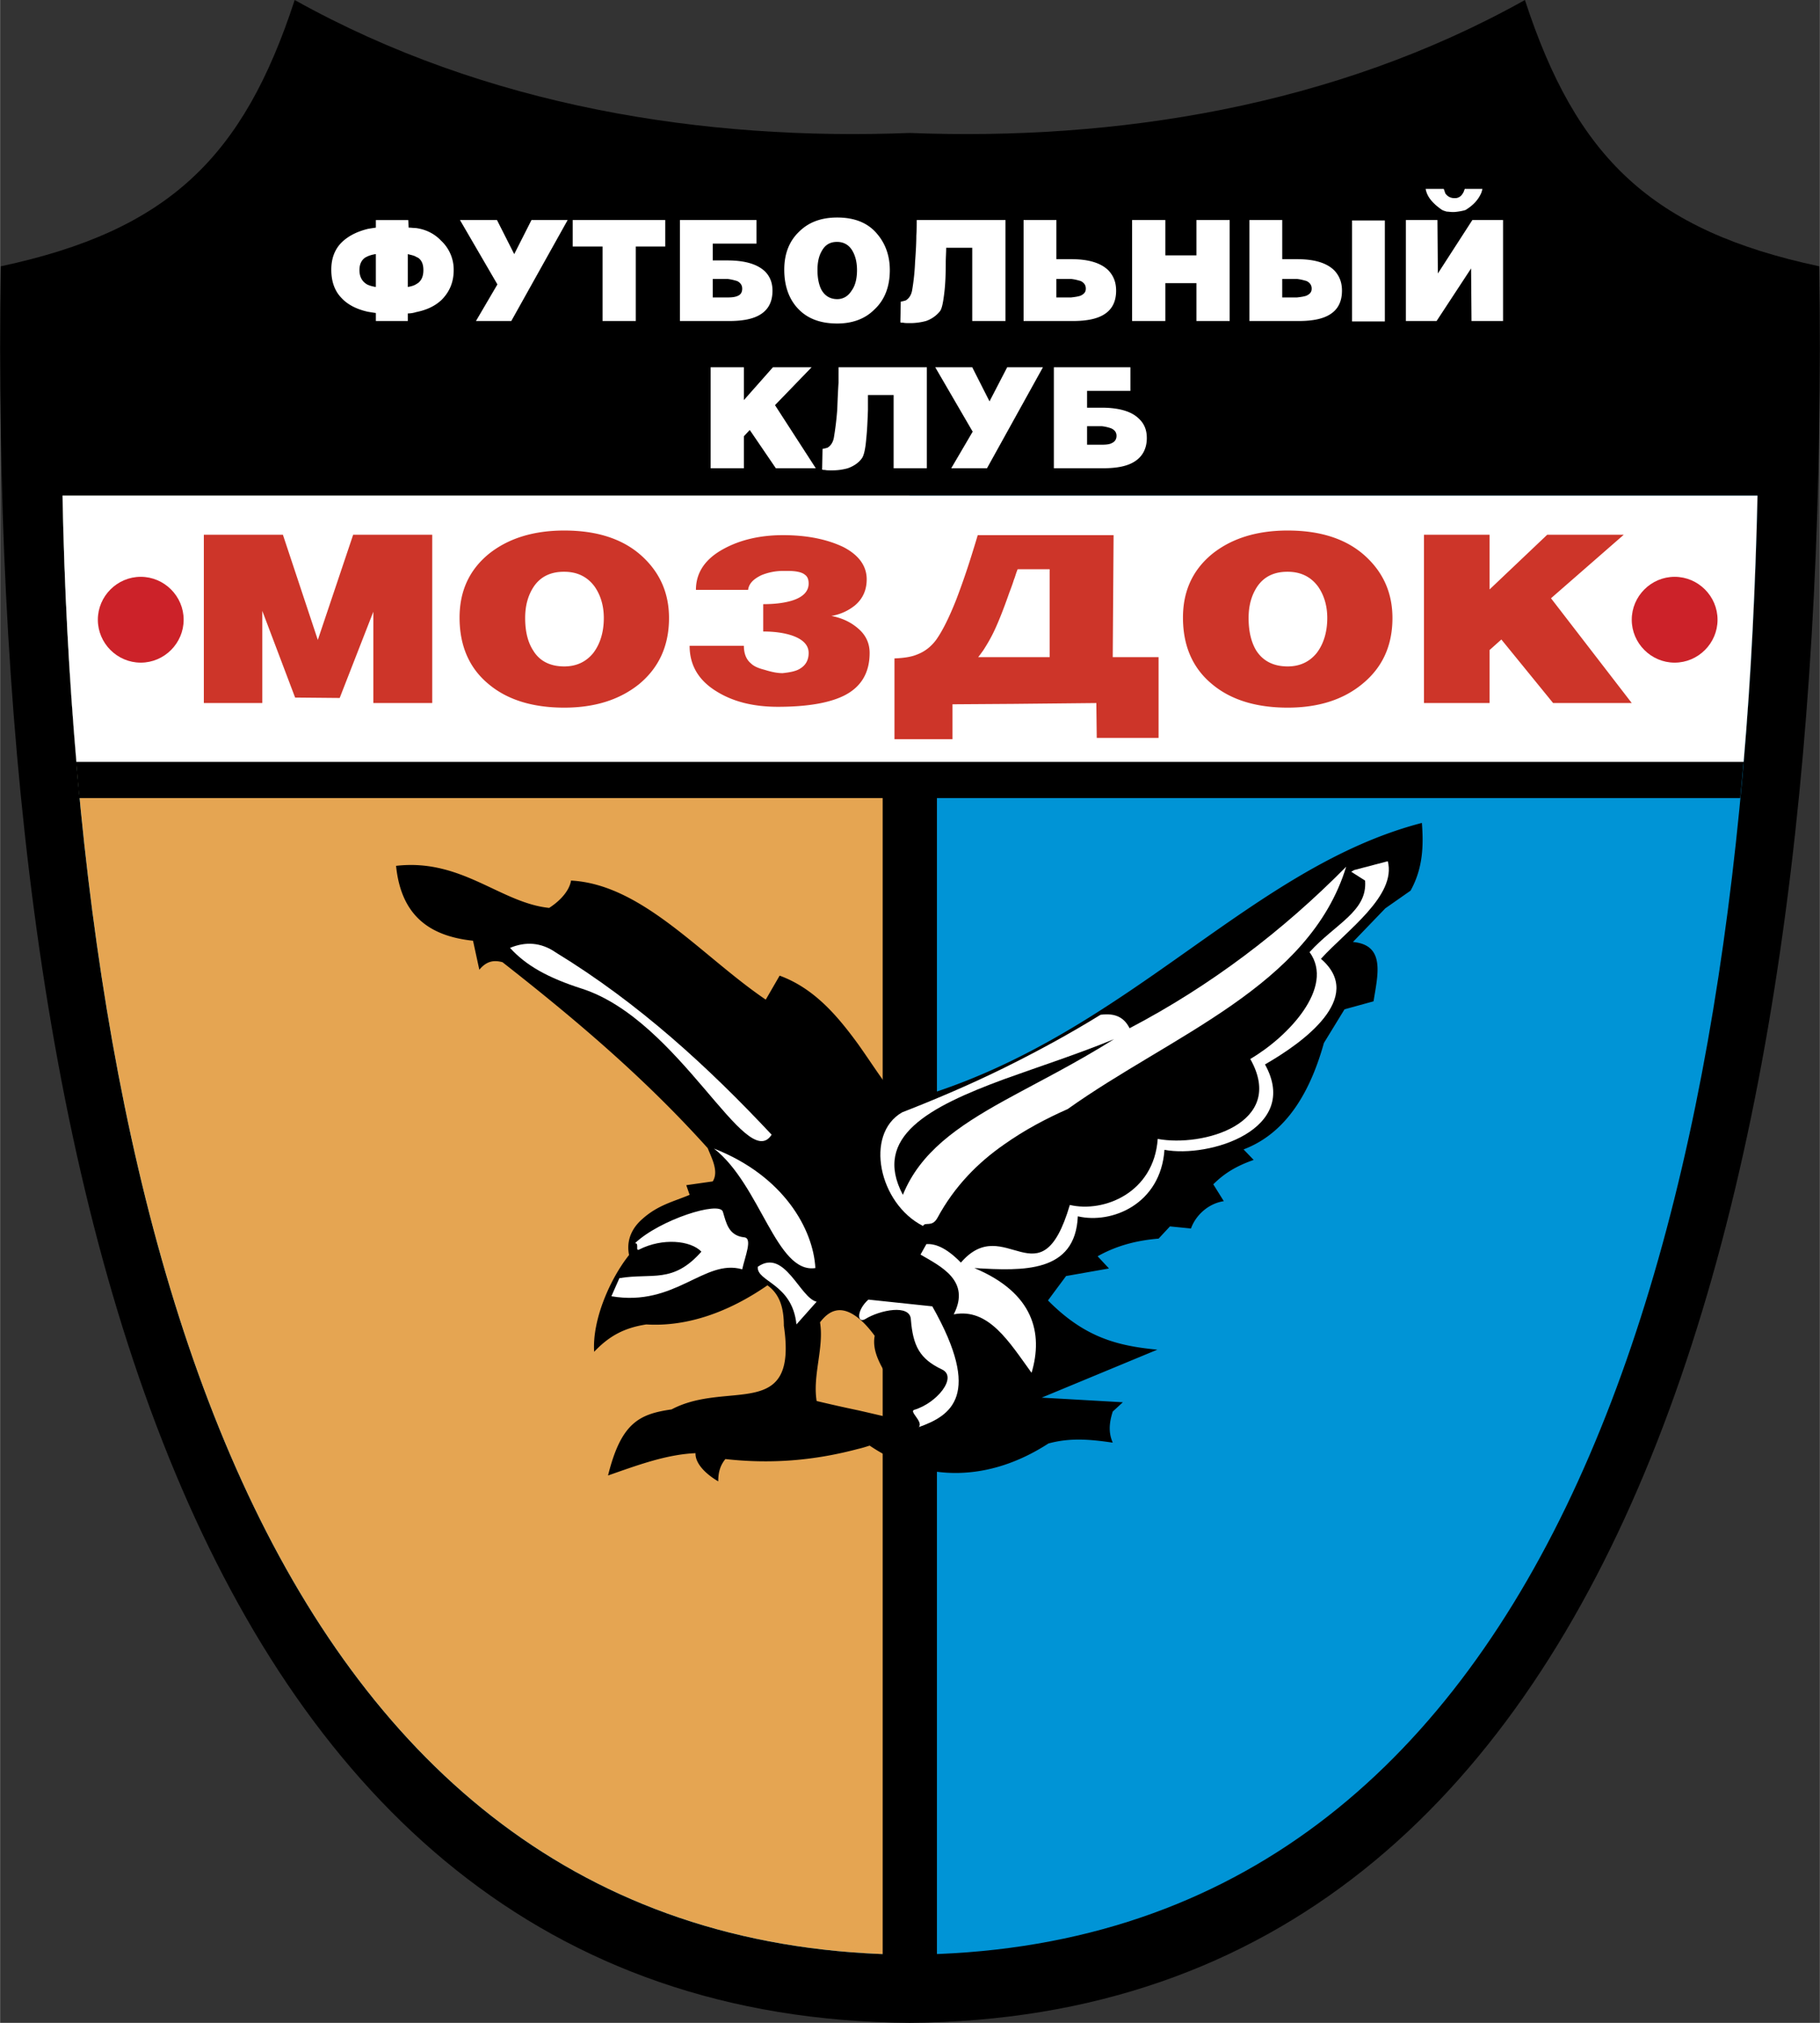 <svg xmlns="http://www.w3.org/2000/svg" width="2250" height="2500" viewBox="0 0 191.226 212.497"><rect x="0" y="0" width="191.226" height="212.497" fill="#333333" stroke="none"/><path d="M.062 27.977c-1.326 92.459 18.386 183.99 95.509 184.521 77.211-.53 96.879-92.062 95.598-184.521C173.489 24.219 165.622 16.53 160.23 0c-20.066 11.226-43.048 14.806-64.66 13.966-21.524.84-44.506-2.74-64.615-13.966C25.562 16.53 17.696 24.219.062 27.977z"/><path d="M6.559 52.063c1.68 79.421 22.319 152.832 89.012 153.274 66.781-.442 87.421-73.853 89.101-153.274H6.559z" fill="#0094d6"/><path d="M6.559 52.063c1.68 79.421 22.319 152.832 89.012 153.274V52.063H6.559z" fill="#e5a552"/><path d="M92.742 81.94h5.701v126.535h-5.701z"/><path d="M149.401 86.448c-17.855 4.641-30.451 21.612-51.71 28.462l-2.562-1.546-1.812.84c-1.061-1.415-2.078-3.006-3.182-4.553-2.166-2.961-4.597-5.834-8.221-7.16l-1.458 2.52c-6.718-4.552-12.95-12.11-20.463-12.508-.177 1.104-1.193 2.166-2.298 2.872-5.127-.53-9.193-5.215-16.087-4.419.53 5.215 3.491 7.38 8.087 7.867l.663 3.049c.796-.972 1.592-1.016 2.431-.795 7.558 5.922 14.851 12.065 21.568 19.535.397 1.017 1.193 2.431.53 3.492l-2.784.397.354 1.017c-1.68.707-3.315 1.06-4.951 2.519-1.325 1.148-1.679 2.519-1.414 3.801-1.944 2.431-3.89 6.762-3.668 10.166 1.591-1.68 3.183-2.52 5.48-2.873 4.331.265 8.707-1.326 12.729-4.11 1.282.928 1.723 2.342 1.723 4.242 1.503 10.121-5.877 5.658-11.8 8.795-3.403.486-5.304 1.415-6.674 6.939 3.049-1.061 6.099-2.21 9.193-2.343-.044.972.884 2.077 2.387 2.961 0-.795.133-1.591.751-2.343 4.729.531 9.281.177 13.922-1.06.398-.089.839-.222 1.237-.354 5.878 3.978 12.641 3.757 18.784-.221 2.254-.619 4.375-.442 6.762-.088-.487-1.105-.354-2.166 0-3.271l1.061-.972-8.53-.486 12.154-5.039c-4.2-.398-7.647-1.282-11.491-5.171l.619-.84 1.281-1.724 4.508-.795-1.193-1.281c2.121-1.193 4.287-1.68 6.408-1.856l1.193-1.282 2.211.221c.441-1.282 1.723-2.608 3.447-2.873l-1.105-1.768c1.194-1.193 2.476-1.944 4.243-2.563l-1.06-1.105c4.906-1.856 7.205-6.762 8.442-11.182l2.165-3.536 3.05-.839c.441-2.784 1.282-5.923-2.167-6.232l3.404-3.536 2.652-1.856c1.325-2.386 1.368-4.772 1.191-7.115zm-55.245 62.627c-1.37-.31-2.652-.619-4.022-.928a152.98 152.98 0 0 1-4.331-.972c-.443-2.696.795-5.613.354-8.265.972-1.283 2.209-1.857 3.978-.486.574.442 1.148 1.061 1.768 1.9-.62 3.315 3.977 6.143 2.253 8.751z"/><path d="M118.686 108.016c-.531-1.061-1.415-1.635-3.05-1.414-3.226 1.989-6.629 3.845-10.121 5.569-3.491 1.724-7.116 3.271-10.739 4.685-3.978 2.298-2.431 9.591 2.209 11.934.221-.486.927.177 1.503-.84 1.812-3.358 4.288-5.834 7.027-7.734 2.123-1.502 4.376-2.696 6.674-3.713 10.917-7.779 25.412-12.905 29.258-25.457-6.63 6.717-14.232 12.507-22.761 16.97zm-13.172 7.602c-4.95 2.741-8.839 5.436-10.651 9.9-3.226-6.099 2.74-9.237 10.651-12.154 3.669-1.326 7.778-2.652 11.536-4.199-4.155 2.608-8.089 4.553-11.536 6.453z" fill="#fff"/><path d="M108.387 144.213c1.237-4.154.222-8.397-6.01-11.004 5.126.309 10.606.53 10.871-5.437 3.58.839 8.707-1.282 9.105-6.983 4.685.884 14.364-2.121 10.563-8.972 3.934-2.254 10.606-7.027 5.878-11.094 2.739-3.005 7.955-6.629 7.026-10.253l-3.536.929-.309.177 1.458.928c.266 3.226-3.093 4.508-5.834 7.514 2.697 3.712-2.298 8.928-6.23 11.226 3.845 6.806-5.04 9.281-9.725 8.397-.396 5.657-5.656 7.778-9.236 6.938-3.094 10.475-6.806.663-11.447 6.056-1.635-1.68-2.784-1.989-3.624-1.945l-.619 1.104c2.122 1.238 5.304 2.741 3.491 6.276 3.67-.707 5.835 2.917 8.178 6.143zM81.074 119.198c-6.629-7.072-13.922-13.79-22.673-19.137-1.591-1.105-3.227-1.149-4.817-.487 1.68 1.857 3.978 3.139 7.558 4.288 10.297 3.314 17.28 19.49 19.932 15.336zM64.235 136.17c6.718 1.148 9.767-3.978 13.745-2.829.309-1.37 1.105-3.271.221-3.359-1.68-.177-1.9-1.547-2.254-2.696-.353-1.149-6.629.84-9.237 3.315.486-.044 0 .884.442.663 2.431-1.238 5.392-.973 6.541.221-3.005 3.403-5.171 2.21-8.618 2.785l-.84 1.9zM85.67 133.209c-.221-4.066-3.315-9.68-10.651-12.552 4.906 3.844 6.541 13.171 10.651 12.552zM97.957 137.23l-6.718-.708c-1.281 1.149-1.193 2.564-.309 2.034 1.502-.929 4.685-1.591 4.773.043.221 2.785.927 4.155 3.27 5.26 1.68.795-.53 3.536-2.916 4.243-.575.177.972 1.237.486 1.812 3.358-1.193 6.717-3.314 1.414-12.684zM83.681 139.131l2.122-2.387c-1.768-.398-3.36-5.657-6.188-3.668-.132 1.591 3.625 1.724 4.066 6.055z" fill="#fff"/><path d="M6.559 52.063c.221 10.74.795 21.391 1.768 31.777h174.532c1.017-10.386 1.591-21.038 1.812-31.777H6.559z"/><path d="M6.559 52.063c.177 9.458.663 18.784 1.458 27.977h175.195c.796-9.193 1.237-18.518 1.459-27.977H6.559z" fill="#fff"/><g fill="#cd3529"><path d="M90.223 66.074c-.796-.708-1.724-1.149-2.873-1.371a5.313 5.313 0 0 0 2.475-1.105c.839-.708 1.238-1.635 1.238-2.74 0-1.415-.84-2.564-2.475-3.403-1.68-.795-3.757-1.238-6.32-1.238-2.386 0-4.464.486-6.188 1.415-1.989 1.06-2.961 2.519-2.961 4.331h5.48c.088-.663.575-1.148 1.414-1.547a6.025 6.025 0 0 1 2.254-.442h.486c.884 0 1.502.133 1.812.398.265.177.397.486.397.928 0 .84-.619 1.458-1.812 1.812-.751.22-1.724.354-2.961.354v2.873c1.149 0 2.121.132 2.961.398 1.193.397 1.812 1.016 1.812 1.856 0 .75-.309 1.281-.884 1.635-.398.265-1.017.398-1.856.486-.575 0-1.193-.132-1.9-.354-.708-.177-1.149-.397-1.415-.663-.486-.397-.751-1.016-.751-1.856h-5.701c0 2.077.972 3.668 2.873 4.817 1.724 1.061 3.846 1.591 6.408 1.591 3.05 0 5.348-.397 6.895-1.149 1.812-.884 2.74-2.387 2.74-4.508.001-1.016-.397-1.855-1.148-2.518zM33.386 67.223l-3.669-11.049h-8.308v17.679h6.143v-9.68L31 73.278l4.684.044 3.535-9.06v9.591h6.188V56.174h-8.308zM59.285 55.731c-3.27 0-5.922.84-7.955 2.476-2.033 1.68-3.049 3.889-3.049 6.673 0 2.961 1.016 5.304 3.049 6.983 1.944 1.635 4.597 2.475 7.955 2.475 3.227 0 5.834-.84 7.867-2.475 2.077-1.724 3.138-4.022 3.138-6.939 0-2.52-.884-4.641-2.696-6.364-1.989-1.899-4.773-2.829-8.309-2.829zm3.049 12.862c-.751.928-1.768 1.414-3.05 1.414-1.502 0-2.607-.574-3.27-1.679-.575-.884-.84-2.034-.84-3.403 0-1.326.31-2.387.884-3.271.707-1.061 1.768-1.59 3.182-1.59h.044c1.371 0 2.431.53 3.183 1.546.619.884.972 1.989.972 3.315 0 1.502-.397 2.74-1.105 3.668zM162.97 62.847l7.646-6.673h-8.043l-6.056 5.745v-5.745h-6.895v17.679h6.895v-5.569l1.237-1.105 5.437 6.674h8.264zM117.006 56.218H102.73c-.222.752-.442 1.458-.663 2.166a78.343 78.343 0 0 1-1.591 4.596c-.752 1.9-1.459 3.314-2.122 4.243-.53.707-1.193 1.237-2.033 1.546-.53.222-1.281.354-2.342.398v8.486h6.099v-3.668l6.453-.044 8.662-.088.044 3.667h6.497v-8.486h-4.817l.089-12.816zm-6.719 12.817h-7.512c.221-.265.396-.53.53-.707.398-.619.795-1.282 1.148-2.034.442-.928.973-2.254 1.591-4.022.133-.353.309-.795.487-1.37.133-.31.22-.707.398-1.105h3.358v9.238zM135.302 55.731c-3.271 0-5.921.84-7.955 2.476-2.033 1.68-3.05 3.889-3.05 6.673 0 2.961 1.017 5.304 3.05 6.983 1.944 1.635 4.597 2.475 7.955 2.475 3.227 0 5.834-.84 7.823-2.475 2.122-1.724 3.184-4.022 3.184-6.939 0-2.52-.885-4.641-2.697-6.364-1.989-1.899-4.773-2.829-8.31-2.829zm3.051 12.862c-.752.928-1.769 1.414-3.05 1.414-1.502 0-2.607-.574-3.313-1.679-.531-.884-.796-2.034-.796-3.403 0-1.326.31-2.387.884-3.271.707-1.061 1.769-1.59 3.183-1.59h.043c1.371 0 2.432.53 3.184 1.546.619.884.972 1.989.972 3.315-.002 1.502-.4 2.74-1.107 3.668z"/></g><path d="M14.779 69.61c2.475 0 4.509-2.034 4.509-4.508 0-2.475-2.034-4.508-4.509-4.508s-4.508 2.033-4.508 4.508c0 2.474 2.033 4.508 4.508 4.508zM175.963 69.61c2.476 0 4.508-2.034 4.508-4.508 0-2.475-2.032-4.508-4.508-4.508-2.475 0-4.508 2.033-4.508 4.508 0 2.474 2.034 4.508 4.508 4.508z" fill="#cc2229"/><g fill="#fff"><path d="M88.102 40.219c-.044.663-.089 1.591-.133 2.785a31.953 31.953 0 0 1-.354 2.961c-.088.486-.309.84-.663 1.061-.132.044-.31.088-.53.132l-.044 2.166c.088.044.177.044.309.044.133.044.398.044.752.044.619 0 1.149-.088 1.635-.221.619-.221 1.149-.575 1.459-1.017.221-.266.397-.973.486-2.122.089-.795.133-1.812.177-3.005V41.5h2.696v7.69h3.492V38.583h-9.281l-.001 1.636zM85.272 38.583h-4.065l-3.05 3.448v-3.448h-3.492v10.608h3.492v-3.359l.618-.663 2.741 4.022h4.198l-4.287-6.63zM103.968 42.164l-1.813-3.581h-3.889l3.933 6.763-2.254 3.845h3.758l5.878-10.608h-3.757zM119.658 43.976c-.751-.752-2.078-1.149-3.889-1.149h-1.548v-1.768h4.552v-2.476h-8.043V49.19H115.901c1.459 0 2.563-.221 3.315-.708.839-.53 1.282-1.37 1.282-2.475-.001-.838-.266-1.501-.84-2.031zm-2.83 2.564c-.22.132-.574.176-1.06.176h-1.547v-1.944h1.547c.397.044.706.132.972.22.397.177.574.442.574.796s-.176.619-.486.752z"/></g><g fill="#fff"><path d="M60.169 25.899h3.138v7.823h3.492v-7.823h3.093v-2.784h-9.723zM151.524 22.054c.176.088.352.133.485.176.176 0 .398.044.663.044s.53-.044.796-.088c.221-.044.441-.089.53-.133.794-.486 1.326-1.061 1.635-1.769.044-.088.088-.265.132-.441h-1.856c-.089.221-.132.398-.221.486a.9.9 0 0 1-.84.486c-.441 0-.75-.177-.973-.486-.043-.088-.087-.265-.176-.486h-1.9c.044.265.132.486.22.663.266.532.797 1.062 1.505 1.548zM54.025 26.695l-1.812-3.58h-3.889l3.933 6.762-2.253 3.845h3.712l5.923-10.607h-3.802zM43.684 23.955c-.265 0-.486-.044-.751-.044l-.044-.795h-3.403v.795c-.31.044-.575.088-.84.132-1.061.266-1.9.663-2.607 1.282-.839.751-1.238 1.768-1.238 3.005s.354 2.254 1.105 3.005c.619.663 1.546 1.149 2.74 1.415.265.044.53.088.84.132v.839h3.359v-.795c.265 0 .575-.044.84-.132 1.105-.221 1.989-.619 2.696-1.282.84-.839 1.282-1.855 1.282-3.137a4.142 4.142 0 0 0-1.326-3.094c-.709-.752-1.637-1.194-2.653-1.326zm-4.199 6.187a3.232 3.232 0 0 1-.84-.221c-.088-.044-.177-.088-.221-.133-.442-.31-.663-.795-.663-1.414 0-.62.221-1.061.619-1.326l.265-.132c.221-.089.486-.177.84-.221v3.447zm4.42-.398c-.089.044-.133.089-.221.133-.221.133-.531.221-.84.265v-3.447c.309.088.619.132.84.265l.265.133c.354.265.53.662.53 1.282 0 .618-.177 1.06-.574 1.369zM136.275 27.225H134.729v-4.11h-3.447v10.607H136.453c1.458 0 2.563-.221 3.315-.708.839-.53 1.237-1.369 1.237-2.475 0-.883-.265-1.546-.796-2.122-.795-.794-2.077-1.192-3.934-1.192zm.972 3.845c-.265.088-.574.132-.972.177H134.728v-1.944h1.546c.398.044.707.132 1.017.221.354.176.531.442.531.796.001.352-.177.574-.575.75zM142.065 23.159h3.447v10.606h-3.447zM125.712 26.827h-3.27v-3.712h-3.491v10.607h3.491v-3.978h3.27v3.978h3.492V23.115h-3.492zM154.706 23.115l-3.624 5.613-.045-5.613h-3.315v10.607h3.226l3.625-5.524.044 5.524h3.315V23.115zM112.542 27.225H110.996v-4.11h-3.447v10.607H112.72c1.458 0 2.563-.221 3.315-.708.839-.53 1.237-1.369 1.237-2.475 0-.883-.265-1.546-.796-2.122-.796-.794-2.078-1.192-3.934-1.192zm.971 3.845c-.265.088-.574.132-.972.177h-1.547v-1.944h1.547c.397.044.707.132 1.016.221.354.176.531.442.531.796.001.352-.177.574-.575.75zM87.968 22.85c-1.679 0-3.005.486-4.021 1.502-1.017.973-1.547 2.298-1.547 3.978 0 1.768.53 3.182 1.547 4.198.972.973 2.298 1.458 4.021 1.458 1.591 0 2.917-.486 3.889-1.458 1.105-1.017 1.636-2.431 1.636-4.154 0-1.547-.486-2.829-1.37-3.846-.972-1.148-2.387-1.678-4.155-1.678zm1.503 7.69c-.354.575-.884.884-1.503.884-.751 0-1.326-.354-1.679-1.017-.266-.53-.398-1.237-.398-2.033 0-.796.132-1.458.442-1.989.354-.663.884-.972 1.591-.972h.044c.663 0 1.238.31 1.591.928.31.53.486 1.193.486 2.033 0 .884-.176 1.636-.574 2.166zM96.278 24.75c0 .663-.044 1.591-.133 2.785a22.758 22.758 0 0 1-.309 2.961c-.088.486-.31.839-.663 1.061-.132.044-.31.088-.53.132l-.044 2.166c.044.044.177.044.309.044.133.043.398.043.751.043.575 0 1.149-.088 1.635-.221a3.231 3.231 0 0 0 1.459-1.017c.22-.265.354-.972.485-2.121.089-.796.133-1.812.133-3.006 0-.53.044-1.017.044-1.547h2.739v7.69h3.493V23.115h-9.326c0 .441 0 .972-.043 1.635zM76.433 27.358h-1.546V25.59H79.484v-2.475H71.44v10.607H76.611c1.459 0 2.564-.221 3.315-.708.84-.53 1.237-1.369 1.237-2.475 0-.84-.265-1.502-.795-2.033-.797-.751-2.079-1.148-3.935-1.148zm1.105 3.712c-.265.132-.619.177-1.105.177h-1.547v-1.944h1.547c.398.044.708.132 1.017.221.353.176.53.442.53.796 0 .352-.132.618-.442.75z"/></g></svg>